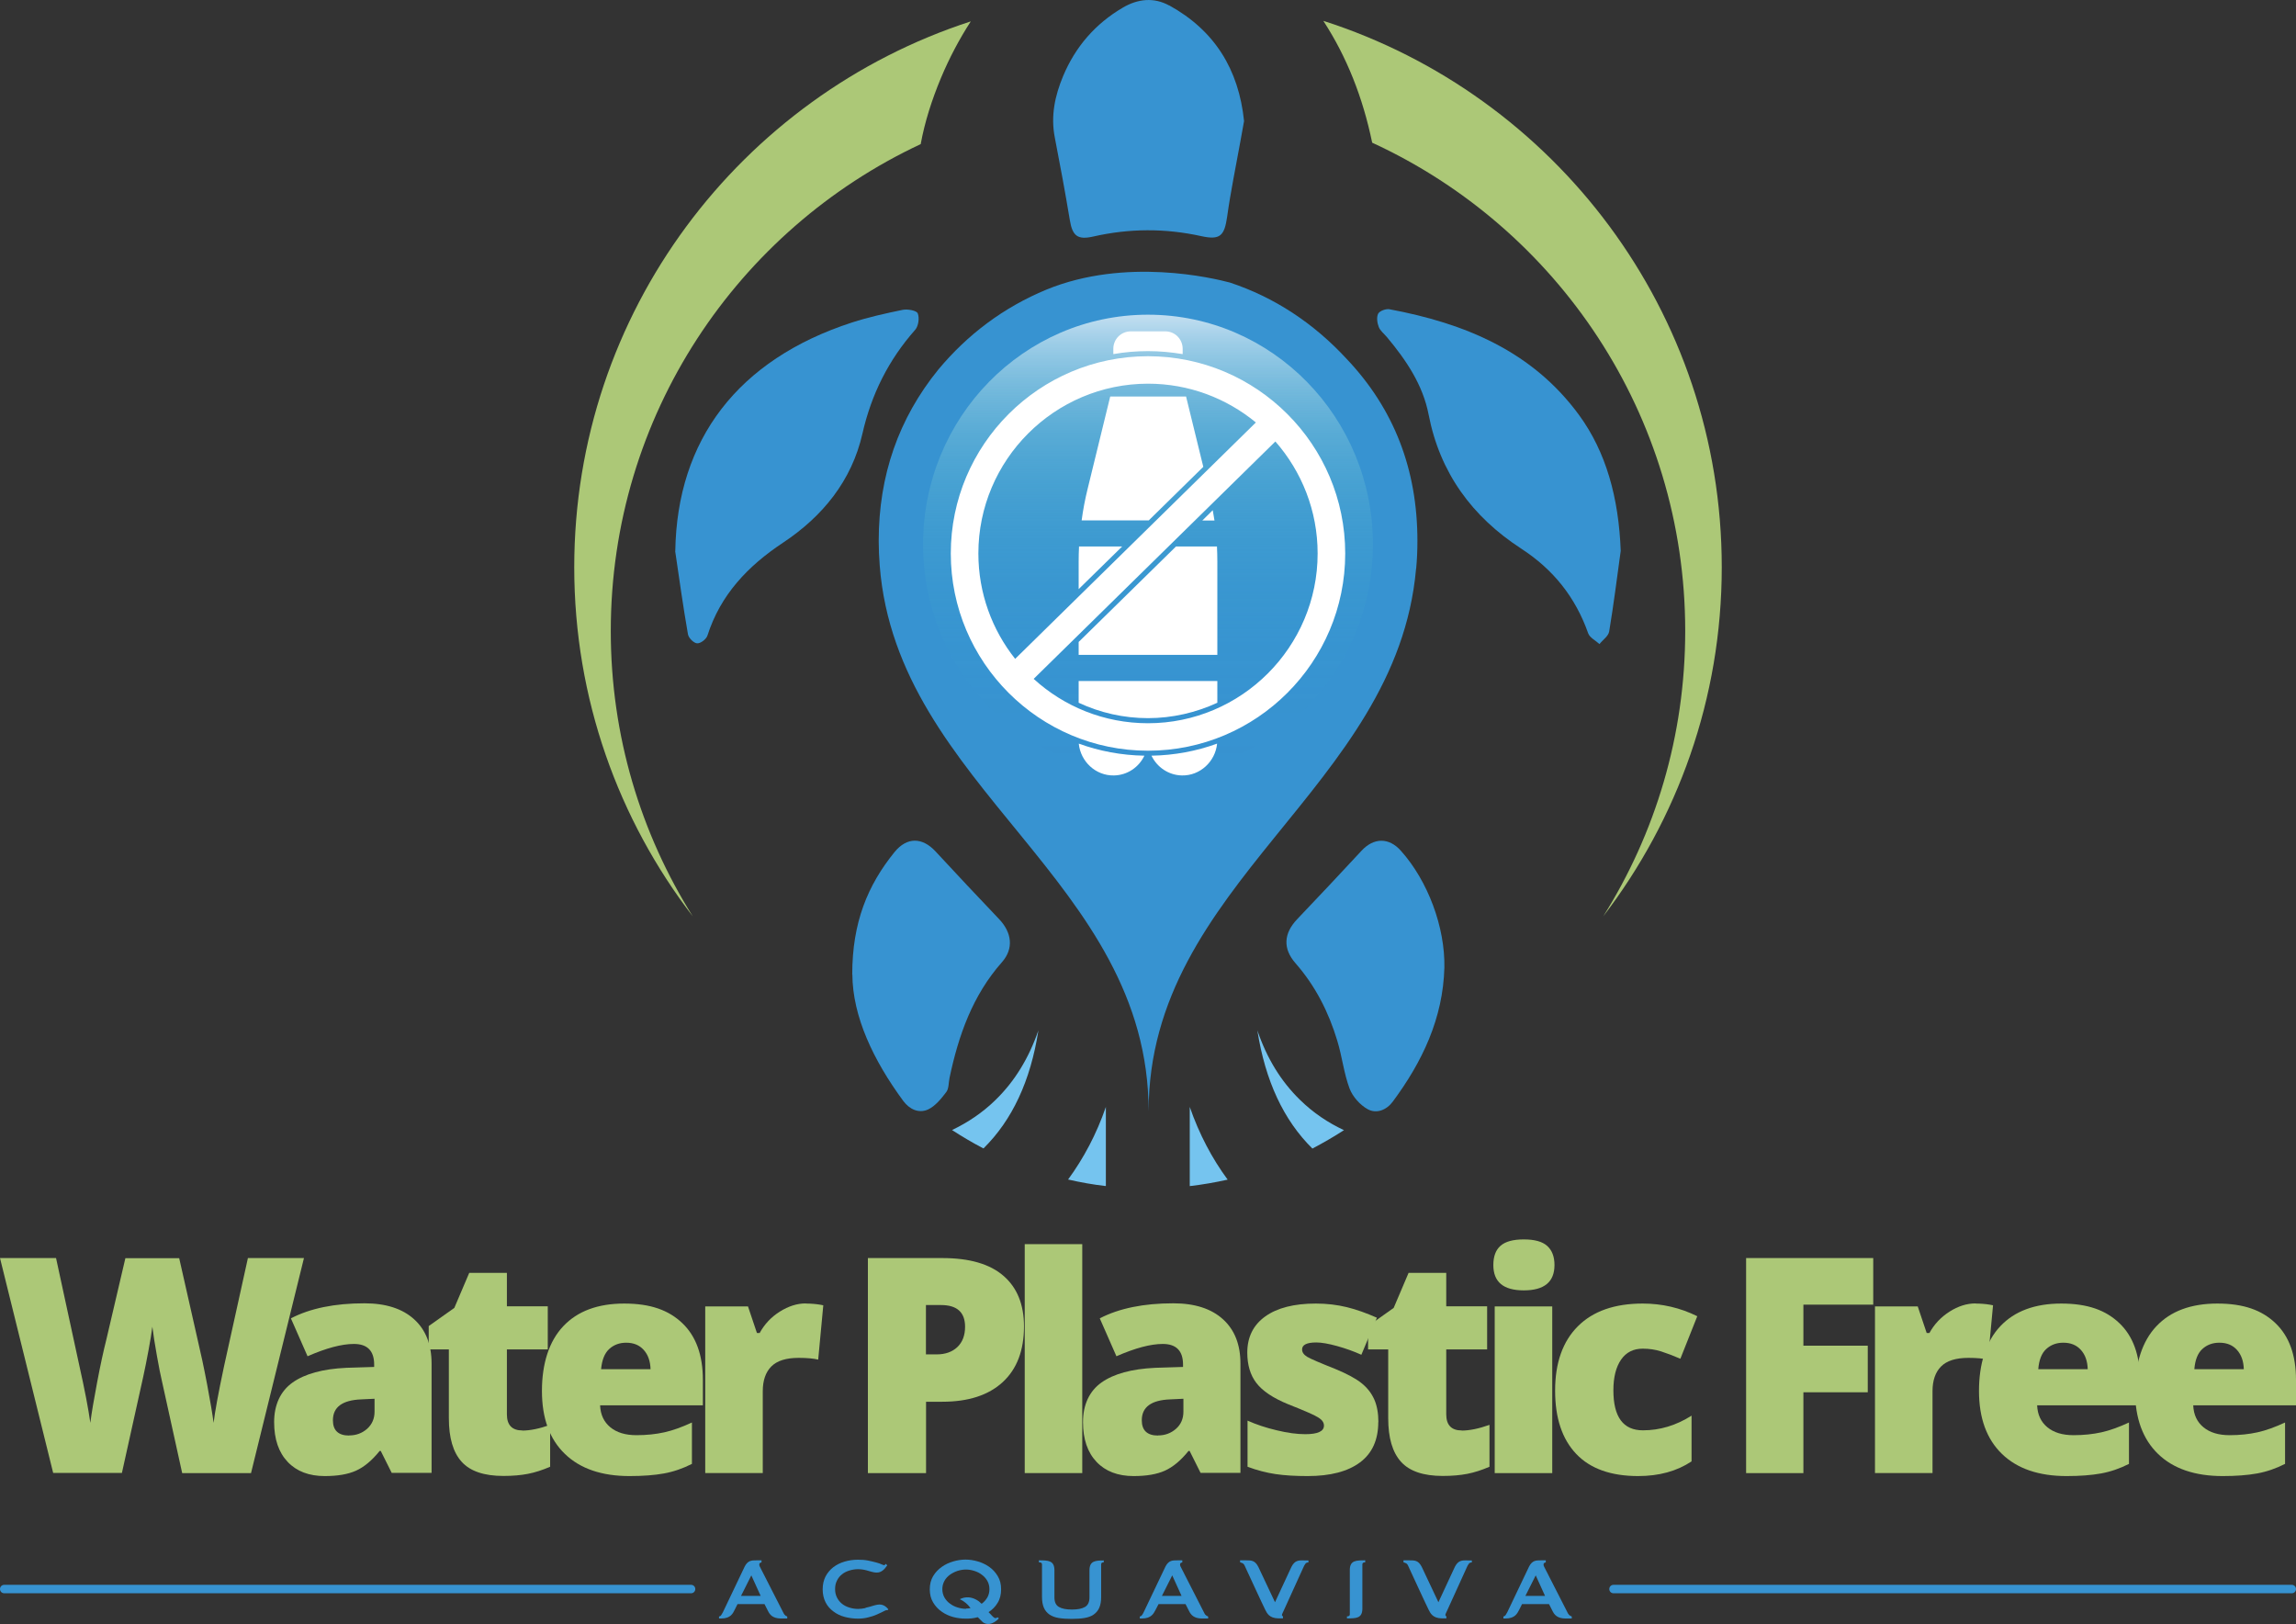<?xml version="1.0" encoding="UTF-8"?>
<svg id="Livello_1" data-name="Livello 1" xmlns="http://www.w3.org/2000/svg" xmlns:xlink="http://www.w3.org/1999/xlink" viewBox="0 0 184.76 130.67">
  <rect x="0" y="0" width="184.76" height="130.67" fill="#333333" stroke="none"/>
  <defs>
    <style>
      .cls-1 {
        fill: none;
      }

      .cls-2 {
        clip-path: url(#clippath-1);
      }

      .cls-3 {
        clip-path: url(#clippath-3);
      }

      .cls-4 {
        clip-path: url(#clippath-4);
      }

      .cls-5 {
        clip-path: url(#clippath-2);
      }

      .cls-6 {
        clip-path: url(#clippath-7);
      }

      .cls-7 {
        clip-path: url(#clippath-6);
      }

      .cls-8 {
        clip-path: url(#clippath-5);
      }

      .cls-9 {
        fill: #3793d1;
      }

      .cls-10 {
        fill: url(#linear-gradient);
        opacity: .7;
      }

      .cls-11 {
        fill: #fff;
      }

      .cls-12 {
        fill: #acc877;
      }

      .cls-13 {
        fill: url(#Sfumatura_senza_nome_6);
      }

      .cls-14 {
        fill: url(#Sfumatura_senza_nome_5);
      }

      .cls-15 {
        clip-path: url(#clippath);
      }

      .cls-16 {
        fill: url(#Sfumatura_senza_nome_5-3);
      }

      .cls-17 {
        fill: url(#Sfumatura_senza_nome_5-2);
      }

      .cls-18 {
        fill: url(#Sfumatura_senza_nome_5-4);
      }
    </style>
    <clipPath id="clippath">
      <path class="cls-1" d="M92.54,48.77v-.28.28Z"/>
    </clipPath>
    <clipPath id="clippath-1">
      <path class="cls-1" d="M92.53,48.49v.28-.28Z"/>
    </clipPath>
    <clipPath id="clippath-2">
      <path class="cls-1" d="M92.53,48.63c0,10.2,8.11,18.48,18.1,18.48s18.1-8.28,18.1-18.48-8.1-18.49-18.1-18.49-18.1,8.28-18.1,18.49"/>
    </clipPath>
    <clipPath id="clippath-3">
      <rect class="cls-1" x="89.51" y="43.46" width="5.89" height="5.89"/>
    </clipPath>
    <linearGradient id="Sfumatura_senza_nome_6" data-name="Sfumatura senza nome 6" x1="-80.26" y1="363.25" x2="-74.37" y2="363.25" gradientTransform="translate(2372.27 -436.61) rotate(-90) scale(6.28 -6.28)" gradientUnits="userSpaceOnUse">
      <stop offset="0" stop-color="#459cd7"/>
      <stop offset="1" stop-color="#459cd7"/>
    </linearGradient>
    <linearGradient id="linear-gradient" x1="107.81" y1="59.43" x2="107.81" y2="22.46" gradientTransform="translate(-15.44 84.75) scale(1 -1)" gradientUnits="userSpaceOnUse">
      <stop offset="0" stop-color="#fff"/>
      <stop offset=".06" stop-color="#e2f4f6" stop-opacity=".86"/>
      <stop offset=".16" stop-color="#bce6e9" stop-opacity=".66"/>
      <stop offset=".26" stop-color="#9adade" stop-opacity=".48"/>
      <stop offset=".37" stop-color="#7dd0d5" stop-opacity=".33"/>
      <stop offset=".48" stop-color="#66c7ce" stop-opacity=".21"/>
      <stop offset=".59" stop-color="#53c1c8" stop-opacity=".12"/>
      <stop offset=".71" stop-color="#47bcc4" stop-opacity=".05"/>
      <stop offset=".84" stop-color="#3fb9c1" stop-opacity=".01"/>
      <stop offset="1" stop-color="#3db9c1" stop-opacity="0"/>
    </linearGradient>
    <clipPath id="clippath-4">
      <path class="cls-1" d="M95.74,95.43c1.04-.12,2.06-.3,3.05-.52-1.26-1.71-2.29-3.66-3.05-5.85v6.38Z"/>
    </clipPath>
    <linearGradient id="Sfumatura_senza_nome_5" data-name="Sfumatura senza nome 5" x1="-134.04" y1="363.71" x2="-130.8" y2="363.71" gradientTransform="translate(-6372.07 2422.25) rotate(90) scale(17.79 -17.79)" gradientUnits="userSpaceOnUse">
      <stop offset="0" stop-color="#e0eaf8"/>
      <stop offset="0" stop-color="#e0eaf8"/>
      <stop offset=".17" stop-color="#c9e2f6"/>
      <stop offset=".53" stop-color="#91cef1"/>
      <stop offset=".7" stop-color="#75c4ef"/>
      <stop offset="1" stop-color="#75c4ef"/>
    </linearGradient>
    <clipPath id="clippath-5">
      <path class="cls-1" d="M85.95,94.9c1,.23,2.01.41,3.04.53v-6.37c-.76,2.2-1.79,4.13-3.04,5.84"/>
    </clipPath>
    <linearGradient id="Sfumatura_senza_nome_5-2" data-name="Sfumatura senza nome 5" x1="-134.04" y1="363.33" x2="-130.81" y2="363.33" gradientTransform="translate(-6374.34 2422) rotate(90) scale(17.78 -17.78)" xlink:href="#Sfumatura_senza_nome_5"/>
    <clipPath id="clippath-6">
      <path class="cls-1" d="M80.12,88.49c-1.07,1.05-2.26,1.83-3.51,2.43.82.53,1.66,1.03,2.53,1.48,2.31-2.28,3.79-5.43,4.42-9.5-.77,2.24-1.91,4.1-3.44,5.59"/>
    </clipPath>
    <linearGradient id="Sfumatura_senza_nome_5-3" data-name="Sfumatura senza nome 5" x1="-134.04" y1="363.01" x2="-130.81" y2="363.01" gradientTransform="translate(-6376.52 2422.17) rotate(90) scale(17.79 -17.79)" xlink:href="#Sfumatura_senza_nome_5"/>
    <clipPath id="clippath-7">
      <path class="cls-1" d="M105.61,92.41c.87-.46,1.72-.95,2.54-1.48-1.26-.59-2.46-1.38-3.54-2.44-1.53-1.49-2.67-3.35-3.43-5.59.64,4.08,2.12,7.23,4.43,9.51"/>
    </clipPath>
    <linearGradient id="Sfumatura_senza_nome_5-4" data-name="Sfumatura senza nome 5" x1="-134.04" y1="363.96" x2="-130.81" y2="363.96" gradientTransform="translate(-6368.92 2422.17) rotate(90) scale(17.79 -17.79)" xlink:href="#Sfumatura_senza_nome_5"/>
  </defs>
  <g class="cls-15">
    <g class="cls-2">
      <g class="cls-5">
        <g class="cls-3">
          <rect class="cls-13" x="89.51" y="43.46" width="5.89" height="5.89"/>
        </g>
      </g>
    </g>
  </g>
  <path class="cls-9" d="M113.95,45.76v.02c-1.58,17.69-21.52,25.24-21.52,43.64,0-18.6-20.25-26.01-21.64-43.93v-.02c-.05-.64-.08-1.29-.08-1.95,0-5.26,1.6-9.85,4.8-13.79,2.36-2.83,5.25-5,8.7-6.43,6.39-2.62,13.42-.92,14.75-.57,3.57,1.18,6.73,3.25,9.41,6.15,3.82,4.03,5.69,8.91,5.69,14.63,0,.75-.03,1.51-.1,2.24"/>
  <path class="cls-10" d="M110.48,43.8c0,10.21-8.1,18.49-18.1,18.49s-18.1-8.28-18.1-18.49,8.1-18.48,18.1-18.48,18.1,8.28,18.1,18.48Z"/>
  <path class="cls-9" d="M54.34,44.35c.14-8.98,5.04-15.42,14.21-18.4,1.33-.43,2.72-.74,4.09-1.02.39-.08,1.11.05,1.21.28.15.36.06,1.02-.2,1.32-2.15,2.43-3.53,5.19-4.25,8.36-.86,3.79-3.21,6.67-6.4,8.78-2.83,1.88-5.02,4.18-6.07,7.46-.09.29-.55.65-.83.63-.27-.01-.69-.43-.74-.73-.39-2.23-.7-4.46-1.03-6.7Z"/>
  <path class="cls-9" d="M130.42,44.32c-.3,2.17-.57,4.34-.93,6.49-.06.37-.51.67-.78,1.01-.31-.29-.79-.52-.91-.87-1.02-2.89-2.8-5.13-5.39-6.81-3.95-2.57-6.54-6.09-7.45-10.79-.46-2.38-1.8-4.37-3.34-6.21-.23-.28-.55-.52-.67-.83-.13-.33-.19-.79-.05-1.07.11-.22.62-.41.9-.36,6.06,1.13,11.51,3.37,15.28,8.53,2.15,2.95,3.18,6.61,3.34,10.92Z"/>
  <path class="cls-9" d="M116.23,77.85c-.11,4.08-1.77,7.57-4.15,10.78-.5.68-1.31,1-2.01.62-.62-.34-1.22-1.01-1.47-1.67-.46-1.23-.6-2.58-.99-3.85-.69-2.29-1.75-4.39-3.35-6.22-1.05-1.19-.96-2.41.12-3.55,1.74-1.82,3.46-3.66,5.18-5.51.99-1.07,2.21-1.08,3.17,0,2.17,2.42,3.56,6.14,3.5,9.4Z"/>
  <path class="cls-9" d="M68.58,78.4c0-4.19,1.25-7.19,3.4-9.84,1-1.23,2.24-1.21,3.31-.05,1.68,1.82,3.39,3.63,5.1,5.43,1.04,1.09,1.2,2.38.24,3.47-2.37,2.68-3.5,5.9-4.22,9.31-.08.39-.05.86-.26,1.14-.41.54-.89,1.14-1.48,1.41-.74.33-1.49-.02-1.99-.7-2.39-3.25-4.07-6.77-4.09-10.17Z"/>
  <path class="cls-9" d="M118.05,125.54c-.41,0-.71,0-.98.53t0,0s-1.32,2.84-1.32,2.84c0,0-1.33-2.81-1.34-2.84-.27-.53-.56-.53-.98-.53h-.49v.16c.1.03.18.06.23.09.05.03.09.08.12.14,0,0,1.55,3.36,1.68,3.6.13.24.3.67,1.06.68h.36v-.16s-.04-.04-.06-.05c-.01-.02-.02-.04-.02-.07s.02-.08.05-.15c.04-.07.08-.17.13-.28l1.57-3.45c.02-.05.06-.12.12-.21.05-.09.14-.13.26-.13v-.16h-.41Z"/>
  <path class="cls-9" d="M78.69,130.12h0s0,0,0,0c.04.04.23.23.37.37.14.14.6.36,1.18-.14l.04-.04s.07-.06.1-.1h0s-.11-.09-.11-.09c-.05.05-.11.07-.18.07-.03,0-.07-.02-.12-.06-.05-.04-.1-.08-.15-.14-.05-.05-.1-.11-.15-.16-.05-.05-.09-.09-.12-.12.3-.2.55-.44.73-.75.19-.3.28-.67.28-1.09s-.09-.76-.27-1.06c-.18-.3-.41-.55-.68-.74-.28-.2-.59-.34-.92-.44-.34-.1-.67-.15-.99-.15s-.66.05-1,.15c-.34.1-.64.24-.92.44-.28.2-.51.44-.69.74-.18.3-.27.65-.27,1.06s.09.76.27,1.06c.18.3.41.55.69.74.28.2.59.34.92.43.34.09.67.13,1,.13.16,0,.32,0,.48-.02.16-.01.32-.05.48-.09h0ZM77.73,129.44c-.23,0-.45-.04-.68-.11-.22-.07-.43-.17-.61-.31-.18-.13-.33-.3-.44-.49-.11-.2-.17-.42-.17-.67s.06-.47.17-.67c.11-.2.26-.36.44-.49.18-.13.38-.23.61-.31.23-.07.45-.11.68-.11s.45.04.67.11c.23.07.43.17.61.31.18.13.33.3.44.49s.17.42.17.67-.06.48-.17.67c-.12.2-.26.36-.45.5,0,0-.01-.01-.02-.02v.02s-.09-.09-.14-.13c-.02-.02-.05-.04-.07-.06-.77-.56-1.41-.24-1.53-.17,0,0,.01,0,.02.01.04.02.11.05.19.1.08.05.18.12.29.21.11.09.23.22.36.39-.1.02-.22.04-.36.04Z"/>
  <path class="cls-9" d="M104.9,125.54c-.41,0-.71,0-.98.53t0,0s-1.32,2.84-1.32,2.84c0,0-1.33-2.81-1.34-2.84-.27-.53-.56-.53-.98-.53h-.49v.16c.1.03.18.06.23.09.05.03.09.08.12.14,0,0,1.55,3.36,1.68,3.6.13.24.3.67,1.06.68h.36v-.16s-.04-.04-.06-.05-.02-.04-.02-.07.02-.08.05-.15c.04-.07.08-.17.13-.28l1.57-3.45c.02-.05.06-.12.12-.21.05-.09.14-.13.26-.13v-.16h-.41Z"/>
  <path class="cls-9" d="M63.19,129.96c-.05-.03-.09-.08-.12-.14,0,0-1.92-3.75-1.94-3.8-.02-.05-.03-.09-.03-.14,0-.07.02-.11.06-.13.04-.02.08-.04.12-.05v-.16h-.4c-.4,0-.69,0-.95.49,0,0-1.76,3.69-1.76,3.69-.04.08-.09.16-.13.22-.04.07-.1.1-.18.12v.16h.17c.78,0,.95-.43,1.08-.68.01-.03.24-.48.24-.48h2.17l.31.61c.13.24.35.54,1,.55h.52v-.16c-.07-.03-.12-.06-.17-.09ZM59.63,128.4l.83-1.65.75,1.65h-1.58Z"/>
  <path class="cls-9" d="M97.05,129.96c-.05-.03-.09-.08-.12-.14,0,0-1.92-3.75-1.94-3.8-.02-.05-.03-.09-.03-.14,0-.07.02-.11.06-.13.04-.02.08-.04.12-.05v-.16h-.4c-.4,0-.69,0-.95.49,0,0-1.76,3.69-1.76,3.69-.04.08-.08.16-.13.22-.04.07-.11.1-.18.12v.16h.17c.78,0,.95-.43,1.09-.68.01-.03.25-.48.25-.48h2.17l.31.61c.13.24.35.54.99.55h.52v-.16c-.07-.03-.12-.06-.17-.09ZM93.5,128.4l.83-1.65.75,1.65h-1.58Z"/>
  <path class="cls-9" d="M126.3,129.96s-.09-.08-.12-.14c0,0-1.92-3.75-1.94-3.8-.02-.05-.03-.09-.03-.14,0-.07.02-.11.06-.13.04-.02.08-.04.12-.05v-.16h-.39c-.4,0-.69,0-.95.49,0,0-1.76,3.69-1.76,3.69-.04.08-.09.16-.13.22-.05.07-.11.1-.18.12v.16h.17c.78,0,.95-.43,1.09-.68.01-.03.24-.48.24-.48h2.17l.31.61c.13.24.35.54,1,.55h.52v-.16c-.06-.03-.12-.06-.17-.09ZM122.75,128.4l.83-1.65.75,1.65h-1.58Z"/>
  <path class="cls-9" d="M87.67,126.34v2.18c0,.37-.12.63-.36.77-.24.14-.59.21-1.05.21s-.81-.07-1.05-.21c-.24-.14-.36-.39-.36-.77v-2.18c0-.79-.5-.8-1.25-.8,0,0,0,0,0,0h0v.16c.16,0,.25.05.25.16v2.62c0,.35.05.64.15.87.1.23.25.41.45.55.2.14.45.23.75.28.3.05.64.07,1.03.07s.74-.02,1.03-.07c.3-.05.55-.14.75-.28.2-.14.35-.32.45-.55.1-.23.15-.52.15-.87v-2.62c0-.11.07-.16.21-.16v-.15c-.7,0-1.15.04-1.15.8Z"/>
  <path class="cls-9" d="M109.63,129.48v-3.62c0-.11.08-.16.23-.16v-.16c-.73,0-1.22,0-1.24.74v3.61c0,.11-.08.16-.23.16v.16c.73,0,1.21,0,1.24-.73Z"/>
  <path class="cls-9" d="M69.65,129.38c-.21.04-.4.07-.59.07-.25,0-.49-.04-.71-.11-.23-.07-.43-.17-.6-.31-.17-.14-.3-.3-.4-.5-.1-.2-.15-.42-.15-.68s.05-.48.15-.68c.1-.2.23-.37.4-.5.17-.14.37-.24.6-.31.23-.07.47-.11.71-.11.15,0,.31.02.48.05.13.03.26.06.38.1.57.16.97.3,1.48-.46h0s-.13-.12-.13-.12c-.01.02-.03.04-.05.07-.02.03-.05.04-.08.04-.02,0-.09-.02-.2-.07-.11-.05-.25-.1-.44-.15-.18-.05-.4-.1-.64-.15-.24-.05-.52-.07-.82-.07-.37,0-.73.05-1.07.15-.34.1-.65.25-.91.45s-.47.45-.63.75c-.15.3-.23.64-.23,1.03s.08.74.23,1.04.36.54.63.74c.26.2.57.35.91.44.34.09.7.14,1.07.14.28,0,.56-.03.82-.1.26-.06.49-.14.7-.23.2-.09.37-.17.51-.24.13-.07.22-.11.25-.11.02,0,.03,0,.05,0,.01,0,.03,0,.05,0l.07-.07c-.41-.49-.76-.42-1.22-.29-.05.02-.46.14-.63.17Z"/>
  <path class="cls-9" d="M55.61,128.19H.34c-.19,0-.34-.15-.34-.34s.15-.34.34-.34h55.27c.19,0,.34.15.34.34s-.15.34-.34.34Z"/>
  <path class="cls-9" d="M184.42,128.19h-54.58c-.19,0-.34-.15-.34-.34s.15-.34.34-.34h54.58c.19,0,.34.15.34.34s-.15.34-.34.34Z"/>
  <path class="cls-9" d="M94.08.44c-1.22-.67-2.51-.54-3.72.17-2.22,1.3-3.82,3.15-4.81,5.51-.66,1.58-1.01,3.21-.67,4.94.43,2.21.84,4.43,1.21,6.65.21,1.27.62,1.61,1.89,1.32,2.9-.66,5.79-.67,8.69-.03,1.51.33,1.86-.02,2.08-1.57.28-2.02.7-4.02,1.06-6.03.1-.56.2-1.12.3-1.66-.43-4.17-2.38-7.3-6.03-9.31Z"/>
  <path class="cls-12" d="M138.55,45.64c0-20.57-13.45-37.99-32.05-43.96,0,.01,0,.02.01.03,1.87,2.88,3.16,6.14,3.91,9.77,14.87,6.84,25.19,21.85,25.19,39.29,0,8.44-2.42,16.31-6.6,22.96,5.97-7.79,9.54-17.52,9.54-28.09Z"/>
  <path class="cls-12" d="M74.09,11.59c.33-1.8.9-3.57,1.63-5.32.68-1.62,1.48-3.13,2.4-4.55-18.52,6.01-31.91,23.39-31.91,43.92,0,10.57,3.56,20.31,9.54,28.09-4.18-6.66-6.6-14.52-6.6-22.96,0-17.34,10.21-32.29,24.95-39.18Z"/>
  <g>
    <g class="cls-4">
      <rect class="cls-14" x="95.74" y="89.05" width="3.05" height="6.38"/>
    </g>
    <g class="cls-8">
      <rect class="cls-17" x="85.95" y="89.05" width="3.04" height="6.37"/>
    </g>
    <g class="cls-7">
      <rect class="cls-16" x="76.61" y="82.89" width="6.95" height="9.5"/>
    </g>
    <g class="cls-6">
      <rect class="cls-18" x="101.18" y="82.9" width="6.97" height="9.51"/>
    </g>
  </g>
  <g>
    <path class="cls-12" d="M20.19,118.52h-5.53l-1.66-7.54c-.08-.32-.2-.94-.37-1.88-.17-.94-.29-1.72-.37-2.36-.06.51-.17,1.15-.31,1.91-.14.76-.28,1.46-.42,2.1s-.71,3.23-1.72,7.76h-5.53L0,101.22h4.51l1.88,8.68c.43,1.92.72,3.44.88,4.58.1-.81.29-1.9.55-3.28.26-1.38.51-2.52.74-3.43l1.53-6.54h4.33l1.48,6.54c.25,1.05.51,2.26.77,3.63.26,1.37.43,2.4.52,3.08.1-.88.38-2.39.84-4.56l1.92-8.7h4.51l-4.26,17.3Z"/>
    <path class="cls-12" d="M31.53,118.52l-.89-1.78h-.09c-.62.77-1.26,1.3-1.91,1.59s-1.48.43-2.51.43c-1.26,0-2.26-.38-2.98-1.14s-1.09-1.82-1.09-3.2.5-2.49,1.49-3.19c.99-.7,2.43-1.09,4.32-1.18l2.24-.07v-.19c0-1.1-.54-1.66-1.63-1.66-.98,0-2.22.33-3.73.99l-1.34-3.05c1.56-.81,3.53-1.21,5.92-1.21,1.72,0,3.05.43,3.99,1.28.94.85,1.41,2.04,1.41,3.57v8.79h-3.21ZM28.1,115.49c.56,0,1.04-.18,1.44-.53.4-.36.6-.82.6-1.38v-1.04l-1.07.05c-1.52.06-2.28.62-2.28,1.68,0,.82.44,1.23,1.31,1.23Z"/>
    <path class="cls-12" d="M42.03,115.1c.62,0,1.37-.15,2.24-.46v3.37c-.62.27-1.22.46-1.78.57-.56.11-1.23.17-1.98.17-1.55,0-2.68-.38-3.36-1.14-.69-.76-1.03-1.93-1.03-3.51v-5.53h-1.62v-1.88l2.06-1.46,1.2-2.82h3.03v2.69h3.29v3.47h-3.29v5.22c0,.87.42,1.3,1.25,1.3Z"/>
    <path class="cls-12" d="M50.66,118.76c-2.23,0-3.97-.59-5.2-1.78-1.24-1.19-1.85-2.88-1.85-5.07s.57-4,1.72-5.21c1.14-1.21,2.78-1.82,4.9-1.82s3.58.53,4.68,1.58,1.65,2.57,1.65,4.55v2.06h-8.27c.03.75.31,1.34.82,1.76.52.43,1.22.64,2.11.64.81,0,1.56-.08,2.24-.23s1.42-.42,2.22-.79v3.33c-.73.37-1.48.63-2.25.77-.77.14-1.7.21-2.77.21ZM50.39,108.03c-.54,0-1,.17-1.37.51-.37.34-.58.88-.65,1.62h3.98c-.02-.65-.2-1.16-.55-1.55s-.82-.58-1.41-.58Z"/>
    <path class="cls-12" d="M64.84,104.88c.4,0,.78.03,1.15.09l.26.05-.41,4.37c-.38-.09-.9-.14-1.57-.14-1.01,0-1.74.23-2.2.69-.46.46-.69,1.13-.69,1.99v6.59h-4.63v-13.41h3.44l.72,2.14h.22c.39-.71.92-1.28,1.62-1.72s1.39-.66,2.09-.66Z"/>
    <path class="cls-12" d="M82.4,106.72c0,1.93-.57,3.43-1.71,4.48-1.14,1.05-2.76,1.58-4.86,1.58h-1.31v5.74h-4.68v-17.3h5.99c2.19,0,3.83.48,4.92,1.43,1.1.95,1.65,2.31,1.65,4.07ZM74.52,108.97h.85c.7,0,1.26-.2,1.67-.59s.62-.94.62-1.63c0-1.17-.65-1.75-1.94-1.75h-1.21v3.98Z"/>
    <path class="cls-12" d="M87.09,118.52h-4.63v-18.42h4.63v18.42Z"/>
    <path class="cls-12" d="M96.62,118.52l-.89-1.78h-.09c-.62.77-1.26,1.3-1.91,1.59s-1.48.43-2.51.43c-1.26,0-2.26-.38-2.98-1.14s-1.09-1.82-1.09-3.2.5-2.49,1.49-3.19c.99-.7,2.43-1.09,4.32-1.18l2.24-.07v-.19c0-1.1-.54-1.66-1.63-1.66-.98,0-2.22.33-3.73.99l-1.34-3.05c1.56-.81,3.54-1.21,5.92-1.21,1.72,0,3.05.43,3.99,1.28.94.85,1.41,2.04,1.41,3.57v8.79h-3.21ZM93.19,115.49c.56,0,1.04-.18,1.44-.53s.6-.82.6-1.38v-1.04l-1.07.05c-1.52.06-2.28.62-2.28,1.68,0,.82.44,1.23,1.31,1.23Z"/>
    <path class="cls-12" d="M110.91,114.41c0,1.44-.49,2.52-1.47,3.25s-2.38,1.1-4.21,1.1c-.99,0-1.86-.05-2.59-.16-.73-.11-1.48-.3-2.25-.59v-3.71c.72.32,1.5.58,2.36.78.86.21,1.62.31,2.29.31,1,0,1.5-.23,1.5-.69,0-.24-.14-.45-.42-.63-.28-.19-1.09-.55-2.44-1.08-1.23-.5-2.09-1.08-2.58-1.72-.49-.64-.73-1.46-.73-2.44,0-1.25.48-2.22,1.44-2.91.96-.69,2.32-1.04,4.08-1.04.88,0,1.71.1,2.49.29.78.19,1.58.48,2.42.85l-1.25,2.98c-.62-.28-1.27-.51-1.95-.7-.69-.19-1.25-.29-1.68-.29-.76,0-1.14.19-1.14.56,0,.23.13.42.4.59.26.16,1.03.49,2.29.99.94.39,1.64.77,2.1,1.14.46.37.8.81,1.02,1.31.22.5.33,1.11.33,1.83Z"/>
    <path class="cls-12" d="M117.62,115.1c.62,0,1.37-.15,2.24-.46v3.37c-.62.27-1.22.46-1.78.57-.56.11-1.23.17-1.98.17-1.55,0-2.68-.38-3.36-1.14-.69-.76-1.03-1.93-1.03-3.51v-5.53h-1.62v-1.88l2.06-1.46,1.2-2.82h3.03v2.69h3.29v3.47h-3.29v5.22c0,.87.42,1.3,1.25,1.3Z"/>
    <path class="cls-12" d="M120.17,101.78c0-.69.19-1.21.58-1.55s1.01-.51,1.87-.51,1.49.17,1.88.52c.39.35.59.86.59,1.54,0,1.36-.82,2.04-2.47,2.04s-2.45-.68-2.45-2.04ZM124.91,118.52h-4.63v-13.41h4.63v13.41Z"/>
    <path class="cls-12" d="M131.83,118.76c-2.19,0-3.86-.59-4.99-1.78s-1.7-2.88-1.7-5.1.61-3.95,1.83-5.17,2.96-1.83,5.22-1.83c1.55,0,3.02.34,4.39,1.02l-1.36,3.42c-.56-.24-1.08-.44-1.55-.59-.47-.15-.97-.22-1.48-.22-.75,0-1.33.29-1.74.88s-.62,1.41-.62,2.47c0,2.15.79,3.22,2.38,3.22,1.36,0,2.66-.39,3.91-1.18v3.68c-1.19.79-2.62,1.18-4.3,1.18Z"/>
    <path class="cls-12" d="M145.11,118.52h-4.6v-17.3h10.23v3.75h-5.62v3.3h5.18v3.75h-5.18v6.5Z"/>
    <path class="cls-12" d="M158.97,104.88c.4,0,.79.03,1.15.09l.26.05-.41,4.37c-.38-.09-.9-.14-1.57-.14-1.01,0-1.74.23-2.2.69-.46.46-.69,1.13-.69,1.99v6.59h-4.63v-13.41h3.44l.72,2.14h.22c.39-.71.93-1.28,1.62-1.72.69-.44,1.39-.66,2.09-.66Z"/>
    <path class="cls-12" d="M166.3,118.76c-2.23,0-3.97-.59-5.2-1.78s-1.85-2.88-1.85-5.07.57-4,1.72-5.21c1.14-1.21,2.78-1.82,4.9-1.82s3.58.53,4.68,1.58,1.65,2.57,1.65,4.55v2.06h-8.27c.03.75.31,1.34.82,1.76.52.43,1.22.64,2.11.64.81,0,1.56-.08,2.24-.23.68-.15,1.42-.42,2.22-.79v3.33c-.73.37-1.48.63-2.25.77-.77.14-1.7.21-2.77.21ZM166.03,108.03c-.54,0-1,.17-1.37.51s-.58.88-.64,1.62h3.98c-.02-.65-.2-1.16-.55-1.55-.35-.39-.82-.58-1.41-.58Z"/>
    <path class="cls-12" d="M178.86,118.76c-2.23,0-3.97-.59-5.2-1.78s-1.85-2.88-1.85-5.07.57-4,1.72-5.21c1.14-1.21,2.78-1.82,4.9-1.82s3.58.53,4.68,1.58,1.65,2.57,1.65,4.55v2.06h-8.27c.03.75.31,1.34.82,1.76.52.43,1.22.64,2.11.64.81,0,1.56-.08,2.24-.23.68-.15,1.42-.42,2.22-.79v3.33c-.73.37-1.48.63-2.25.77-.77.14-1.7.21-2.77.21ZM178.59,108.03c-.54,0-1,.17-1.37.51s-.58.88-.64,1.62h3.98c-.02-.65-.2-1.16-.55-1.55-.35-.39-.82-.58-1.41-.58Z"/>
  </g>
  <g>
    <path class="cls-11" d="M86.8,45.19v2.21l3.5-3.43h-3.47c-.02.41-.03.82-.03,1.23Z"/>
    <polygon class="cls-11" points="91.47 43.97 86.8 48.56 86.8 50.49 93.44 43.97 91.47 43.97"/>
    <path class="cls-11" d="M97.96,57.45c-1.71.74-3.6,1.16-5.58,1.16s-3.83-.41-5.58-1.17v1.5c1.72.67,3.59,1.04,5.54,1.05.02-.13.04-.25.04-.38,0,.13.02.26.04.38,1.95,0,3.82-.38,5.54-1.05v-1.49Z"/>
    <path class="cls-11" d="M95.43,31.9h-6.09l-1.83,7.48c-.2.82-.36,1.65-.47,2.49h5.4l4.39-4.31-1.39-5.67Z"/>
    <path class="cls-11" d="M97.96,45.2c0-.41-.01-.82-.03-1.23h-3.3l-7.83,7.68v1.04h11.16v-7.5Z"/>
    <path class="cls-11" d="M97.73,41.88c-.04-.28-.09-.55-.14-.83l-.84.83h.98Z"/>
    <path class="cls-11" d="M86.81,59.83c.14,1.44,1.36,2.59,2.83,2.56,1.09-.02,2.01-.67,2.45-1.59-1.85-.03-3.63-.37-5.28-.97Z"/>
    <path class="cls-11" d="M92.38,28.25c.95,0,1.88.09,2.79.24v-.43c0-.77-.62-1.4-1.39-1.4h-2.79c-.77,0-1.4.62-1.4,1.4v.43c.91-.16,1.84-.24,2.79-.24Z"/>
    <path class="cls-11" d="M92.66,60.8c.44.92,1.37,1.57,2.45,1.59,1.47.03,2.69-1.13,2.83-2.56-1.65.6-3.43.94-5.28.97Z"/>
    <path class="cls-11" d="M97.96,56.54v-1.75h-11.16v1.75c1.73.81,3.63,1.24,5.58,1.24s3.88-.45,5.58-1.24Z"/>
    <path class="cls-11" d="M89.59,29.33v.47s5.58,0,5.58,0v-.47c-.91-.17-1.84-.26-2.79-.26s-1.89.09-2.79.26Z"/>
    <path class="cls-11" d="M97.04,38.5l-3.44,3.37h1.97l1.83-1.8c-.05-.23-.09-.46-.15-.69l-.22-.88Z"/>
  </g>
  <path class="cls-11" d="M92.38,28.66c-8.75,0-15.87,7.12-15.87,15.87s7.12,15.87,15.87,15.87,15.87-7.12,15.87-15.87-7.12-15.87-15.87-15.87ZM92.38,30.87c3.29,0,6.31,1.17,8.68,3.12l-19.37,19.02c-1.85-2.33-2.96-5.28-2.96-8.48,0-7.53,6.13-13.66,13.66-13.66ZM92.38,58.19c-3.54,0-6.77-1.35-9.2-3.57l19.45-19.1c2.11,2.41,3.4,5.56,3.4,9.01,0,7.53-6.13,13.66-13.66,13.66Z"/>
</svg>